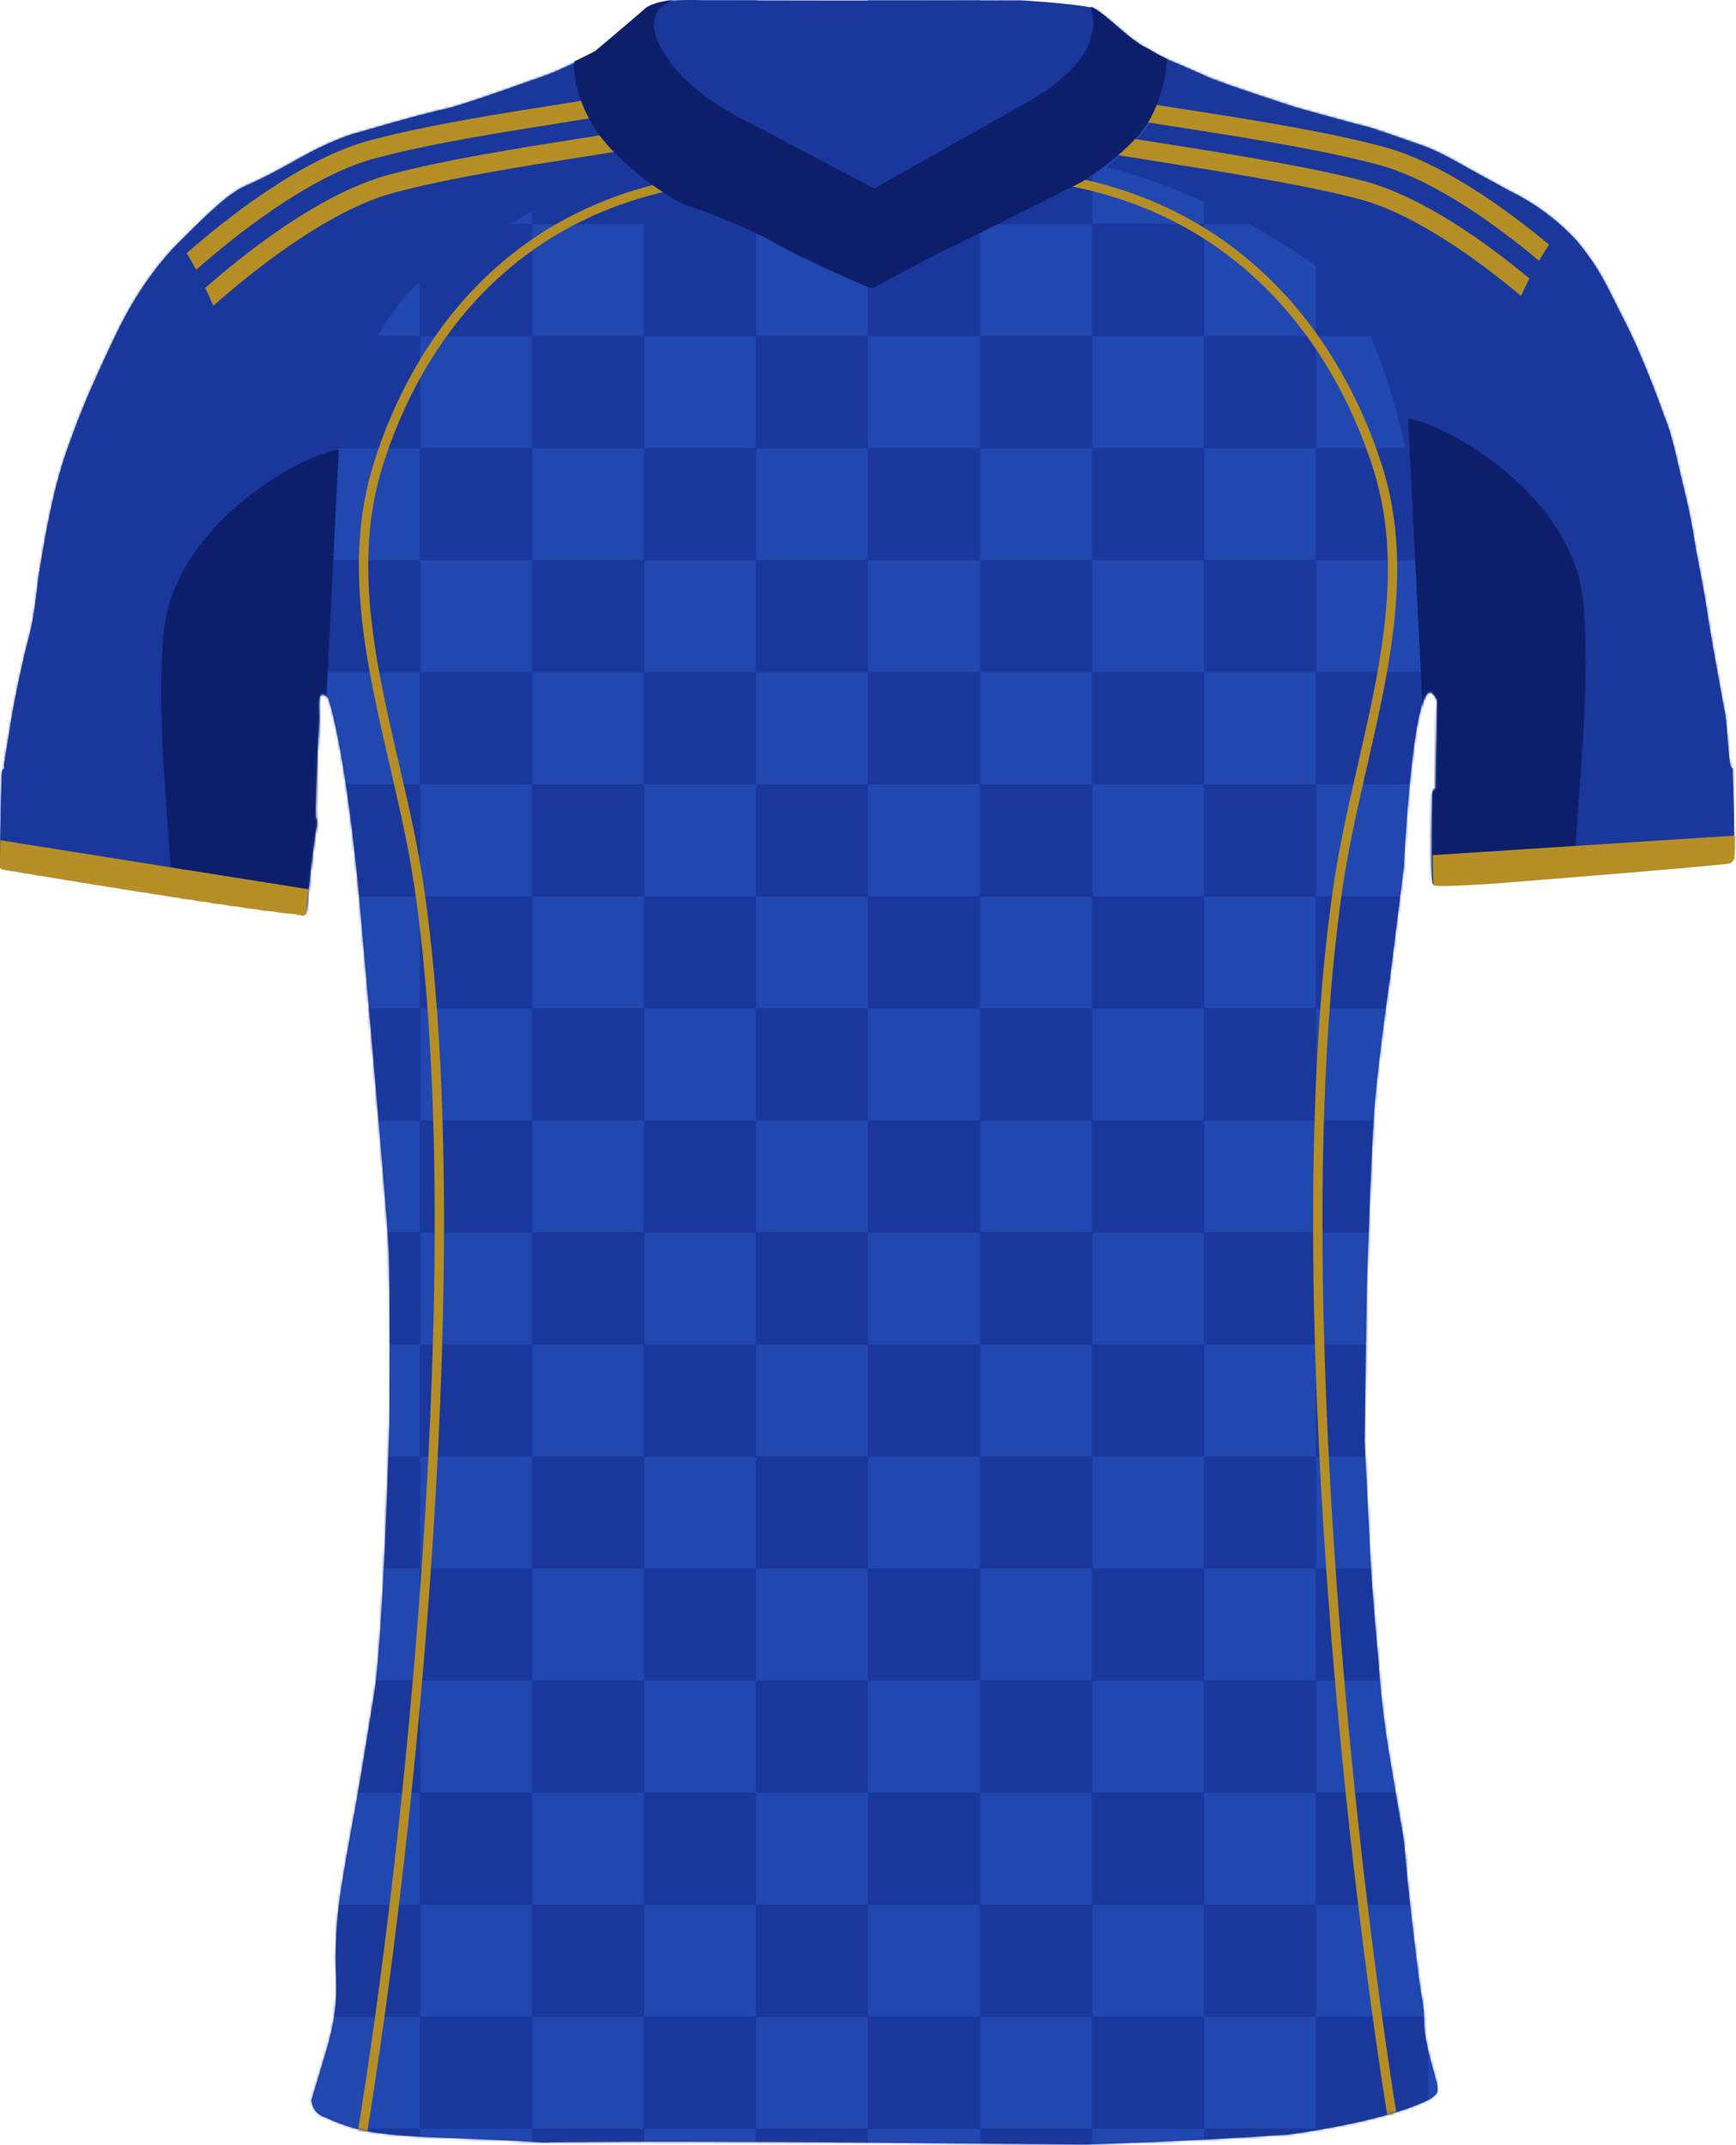 <svg width="744" height="919" viewBox="0 0 744 919" fill="none" xmlns="http://www.w3.org/2000/svg">
<path d="M742.485 329.08C742.155 329.09 741.885 328.66 741.655 327.89C740.395 323.67 740.395 309.32 738.755 302.89C737.585 296.22 735.005 282.31 735.005 282.31C735.005 282.31 732.005 265.48 731.425 260.89C730.845 256.3 726.675 234.64 726.675 234.64C726.675 234.64 724.675 221.22 722.175 211.39C719.675 201.56 716.715 186.23 713.555 179.14C713.555 179.14 705.005 154.56 696.675 138.39C688.345 122.22 686.675 116.6 675.805 103.22C669.035 95.82 661.145 89.55 652.415 84.65C652.245 84.55 652.085 84.46 651.915 84.37C651.355 84.06 650.795 83.75 650.225 83.46C649.205 82.91 648.175 82.39 647.135 81.89L629.805 72.39C629.805 72.39 627.105 70.79 623.425 68.81C622.985 68.57 622.525 68.32 622.065 68.08C621.765 67.92 621.455 67.76 621.145 67.59C620.975 67.5 620.815 67.42 620.645 67.32C616.755 65.3 612.365 63.19 608.975 62.06C601.225 59.47 589.105 54.97 585.435 54.14C584.445 53.91 581.985 53.27 578.855 52.43L577.775 52.14C569.255 49.85 556.885 46.42 555.185 45.89C552.765 45.14 524.495 35.89 518.245 33.2C511.995 30.51 504.565 27.13 503.975 26.97C502.835 26.53 501.705 26.06 500.585 25.55C497.725 24.26 494.955 22.76 492.315 21.06C492.315 21.06 492.295 21.06 492.295 21.05C491.885 20.88 491.465 20.69 491.045 20.47C490.875 20.38 490.695 20.28 490.515 20.18C490.255 20.04 489.985 19.89 489.715 19.73C489.505 19.6 489.295 19.47 489.075 19.34C488.855 19.2 488.625 19.05 488.395 18.9C488.125 18.72 487.855 18.54 487.585 18.35C487.465 18.27 487.345 18.18 487.225 18.1C486.535 17.61 485.845 17.1 485.145 16.55C485.105 16.52 485.065 16.49 485.015 16.45C484.715 16.22 484.415 15.97 484.105 15.73C483.925 15.58 483.745 15.44 483.565 15.29C483.285 15.06 483.005 14.83 482.725 14.6C482.505 14.42 482.295 14.24 482.075 14.06C481.825 13.85 481.565 13.63 481.315 13.42C481.015 13.16 480.705 12.9 480.405 12.64C480.205 12.47 480.005 12.3 479.815 12.13C479.155 11.57 478.505 11.01 477.855 10.45C477.685 10.3 477.515 10.16 477.345 10.01C477.065 9.77 476.785 9.53 476.515 9.3C476.305 9.12 476.095 8.94 475.885 8.77C475.635 8.56 475.395 8.36 475.155 8.16C474.885 7.93 474.615 7.72 474.345 7.5C474.115 7.31 473.885 7.12 473.655 6.94C473.295 6.65 472.935 6.37 472.585 6.1C472.425 5.98 472.275 5.87 472.115 5.75C471.845 5.55 471.575 5.35 471.315 5.16C471.155 5.05 471.005 4.94 470.855 4.84C470.585 4.65 470.325 4.48 470.065 4.32C469.935 4.24 469.805 4.15 469.675 4.08C469.295 3.85 468.925 3.64 468.575 3.46C468.285 3.39 467.985 3.31 467.655 3.24C459.115 1.36 437.365 0.13 437.365 0.13C437.365 0.13 382.675 0.34 300.365 0.13C300.365 0.13 298.685 0.01 296.175 0C294.225 0 291.775 0.05 289.235 0.29C289.225 0.3 289.215 0.3 289.205 0.3C284.085 0.78 278.605 1.97 276.035 4.76C267.205 12.42 255.495 22.21 255.495 22.21C255.495 22.21 251.475 24.32 246.505 26.72C246.505 26.72 246.505 26.72 246.485 26.72C242.895 28.45 238.815 30.33 235.385 31.67C235.385 31.67 197.975 45.34 190.055 46.84C182.135 48.34 150.885 57.51 150.885 57.51C150.885 57.51 141.465 60.17 125.715 69.17C109.965 78.17 104.515 79.42 101.385 81.67C98.255 83.92 95.715 84.67 76.595 103.88C68.415 112.1 58.385 124.88 49.385 143.88C40.385 162.88 35.385 174.26 30.635 187.38C26.805 197.62 23.795 208.16 21.635 218.88C19.015 230.88 17.135 243.63 16.635 246.38C16.135 249.13 14.995 263.46 12.595 272.09C10.195 280.72 5.595 302.09 3.845 314.63C3.845 314.63 1.905 326.13 1.715 327.63C1.665 328 1.795 328.38 1.885 328.69C2.005 329.12 2.065 329.43 1.565 329.4C1.125 329.73 0.855 330.24 0.815 330.79C0.745 331.73 0.475 342.66 0.475 342.66L0.005 367.67V370.59C0.005 370.59 -0.185 371.81 1.815 372.02C1.815 372.02 3.145 372.24 5.525 372.64C3.905 372.37 2.775 372.18 2.225 372.09C4.685 372.5 17.325 374.61 33.975 377.31C34.135 377.34 34.305 377.36 34.465 377.39C35.035 377.48 35.615 377.58 36.195 377.67C36.335 377.69 36.475 377.72 36.625 377.74C37.215 377.83 37.805 377.93 38.395 378.03C39.685 378.24 40.995 378.45 42.315 378.66C42.425 378.68 42.535 378.7 42.645 378.71C72.925 383.58 111.785 389.6 128.885 391.31H128.865C129.015 391.42 129.175 391.49 129.335 391.53C129.395 391.55 129.455 391.56 129.515 391.57C129.525 391.57 129.535 391.57 129.545 391.57H129.525C129.585 391.57 129.645 391.59 129.705 391.59C129.915 391.6 130.125 391.56 130.325 391.48C130.425 391.44 130.515 391.39 130.605 391.32C130.635 391.3 130.665 391.28 130.695 391.26C130.785 391.19 130.865 391.11 130.935 391.01C131.165 390.71 131.265 390.33 131.215 389.96C131.375 387.43 134.635 357.68 135.635 353.59C135.635 353.59 135.935 351.29 135.335 350.44C135.315 350.4 135.295 350.37 135.265 350.34C134.905 349.96 135.715 324.96 136.715 308.34C136.945 304.57 135.195 293.22 140.555 298.88C140.555 298.88 147.095 315.51 153.345 377.88C153.345 377.88 158.925 440.24 160.595 460.58C162.265 480.92 165.935 521.58 166.595 535.58C167.255 549.58 166.925 609.25 166.925 609.25C166.925 609.25 164.265 704.58 160.095 727.25C160.095 727.25 154.265 764 152.095 775.5C149.925 787 146.925 804.08 145.925 811.08C144.115 823.32 143.485 835.71 144.055 848.08C144.475 858.37 143.155 867.89 139.345 880.2L133.515 899.69C133.675 903.27 136.165 906.32 139.635 907.2C142.385 908.53 145.225 909.67 148.135 910.62C164.285 916.62 192.965 915.24 232.555 917.87C268.555 917.21 346.765 917.74 346.765 917.74L465.055 918.74C465.055 918.74 509.445 917.53 552.445 914.47C552.445 914.47 589.265 909.7 608.945 901.1C608.945 901.1 613.195 899.44 614.355 898.22C615.855 896.64 617.035 896.66 614.915 889.22C612.795 881.78 610.135 871.91 610.385 866.28C610.305 858.64 609.055 855.28 608.385 849.66C607.715 845.85 603.715 811.33 603.215 805.83C602.715 800.33 601.995 789.98 600.995 784.59C599.995 779.2 595.295 751.21 595.295 751.21C593.295 738.75 591.665 725.9 590.915 713.59C590.915 713.59 587.975 681.84 587.295 667.84C586.615 653.84 584.805 617.39 584.805 617.39L585.745 551.39C585.745 551.39 587.485 495.93 588.915 476.06C590.415 455.24 595.745 418.56 595.745 418.56L601.585 371.72C601.585 371.72 605.315 291.97 613.695 296.57C614.425 296.97 615.195 298.01 615.995 299.8L615.395 337.07L615.385 337.8C615.385 337.8 613.905 338.8 613.905 339.95C613.905 341.1 613.165 375.95 614.165 378.32C614.585 378.48 615.785 378.55 617.435 378.56C624.615 378.6 640.515 377.46 640.515 377.46C640.515 377.46 726.225 370.73 740.745 368.94C741.815 368.6 742.635 367.73 742.905 366.64C743.655 361.55 742.495 331.73 742.495 329.07L742.485 329.08ZM129.195 391.48C129.195 391.48 129.215 391.48 129.235 391.49C129.225 391.49 129.215 391.49 129.195 391.48Z" fill="#1A379C"/>
<mask id="mask0_554_3078" style="mask-type:alpha" maskUnits="userSpaceOnUse" x="0" y="0" width="744" height="919">
<path d="M742.485 329.08C742.155 329.09 741.885 328.66 741.655 327.89C740.395 323.67 740.395 309.32 738.755 302.89C737.585 296.22 735.005 282.31 735.005 282.31C735.005 282.31 732.005 265.48 731.425 260.89C730.845 256.3 726.675 234.64 726.675 234.64C726.675 234.64 724.675 221.22 722.175 211.39C719.675 201.56 716.715 186.23 713.555 179.14C713.555 179.14 705.005 154.56 696.675 138.39C688.345 122.22 686.675 116.6 675.805 103.22C669.035 95.82 661.145 89.55 652.415 84.65C652.245 84.55 652.085 84.46 651.915 84.37C651.355 84.06 650.795 83.75 650.225 83.46C649.205 82.91 648.175 82.39 647.135 81.89L629.805 72.39C629.805 72.39 627.105 70.79 623.425 68.81C622.985 68.57 622.525 68.32 622.065 68.08C621.765 67.92 621.455 67.76 621.145 67.59C620.975 67.5 620.815 67.42 620.645 67.32C616.755 65.3 612.365 63.19 608.975 62.06C601.225 59.47 589.105 54.97 585.435 54.14C584.445 53.91 581.985 53.27 578.855 52.43L577.775 52.14C569.255 49.85 556.885 46.42 555.185 45.89C552.765 45.14 524.495 35.89 518.245 33.2C511.995 30.51 504.565 27.13 503.975 26.97C502.835 26.53 501.705 26.06 500.585 25.55C497.725 24.26 494.955 22.76 492.315 21.06C492.315 21.06 492.295 21.06 492.295 21.05C491.885 20.88 491.465 20.69 491.045 20.47C490.875 20.38 490.695 20.28 490.515 20.18C490.255 20.04 489.985 19.89 489.715 19.73C489.505 19.6 489.295 19.47 489.075 19.34C488.855 19.2 488.625 19.05 488.395 18.9C488.125 18.72 487.855 18.54 487.585 18.35C487.465 18.27 487.345 18.18 487.225 18.1C486.535 17.61 485.845 17.1 485.145 16.55C485.105 16.52 485.065 16.49 485.015 16.45C484.715 16.22 484.415 15.97 484.105 15.73C483.925 15.58 483.745 15.44 483.565 15.29C483.285 15.06 483.005 14.83 482.725 14.6C482.505 14.42 482.295 14.24 482.075 14.06C481.825 13.85 481.565 13.63 481.315 13.42C481.015 13.16 480.705 12.9 480.405 12.64C480.205 12.47 480.005 12.3 479.815 12.13C479.155 11.57 478.505 11.01 477.855 10.45C477.685 10.3 477.515 10.16 477.345 10.01C477.065 9.77 476.785 9.53 476.515 9.3C476.305 9.12 476.095 8.94 475.885 8.77C475.635 8.56 475.395 8.36 475.155 8.16C474.885 7.93 474.615 7.72 474.345 7.5C474.115 7.31 473.885 7.12 473.655 6.94C473.295 6.65 472.935 6.37 472.585 6.1C472.425 5.98 472.275 5.87 472.115 5.75C471.845 5.55 471.575 5.35 471.315 5.16C471.155 5.05 471.005 4.94 470.855 4.84C470.585 4.65 470.325 4.48 470.065 4.32C469.935 4.24 469.805 4.15 469.675 4.08C469.295 3.85 468.925 3.64 468.575 3.46C468.285 3.39 467.985 3.31 467.655 3.24C459.115 1.36 437.365 0.13 437.365 0.13C437.365 0.13 382.675 0.34 300.365 0.13C300.365 0.13 298.685 0.01 296.175 0C294.225 0 291.775 0.05 289.235 0.29C289.225 0.3 289.215 0.3 289.205 0.3C284.085 0.78 278.605 1.97 276.035 4.76C267.205 12.42 255.495 22.21 255.495 22.21C255.495 22.21 251.475 24.32 246.505 26.72C246.505 26.72 246.505 26.72 246.485 26.72C242.895 28.45 238.815 30.33 235.385 31.67C235.385 31.67 197.975 45.34 190.055 46.84C182.135 48.34 150.885 57.51 150.885 57.51C150.885 57.51 141.465 60.17 125.715 69.17C109.965 78.17 104.515 79.42 101.385 81.67C98.255 83.92 95.715 84.67 76.595 103.88C68.415 112.1 58.385 124.88 49.385 143.88C40.385 162.88 35.385 174.26 30.635 187.38C26.805 197.62 23.795 208.16 21.635 218.88C19.015 230.88 17.135 243.63 16.635 246.38C16.135 249.13 14.995 263.46 12.595 272.09C10.195 280.72 5.595 302.09 3.845 314.63C3.845 314.63 1.905 326.13 1.715 327.63C1.665 328 1.795 328.38 1.885 328.69C2.005 329.12 2.065 329.43 1.565 329.4C1.125 329.73 0.855 330.24 0.815 330.79C0.745 331.73 0.475 342.66 0.475 342.66L0.005 367.67V370.59C0.005 370.59 -0.185 371.81 1.815 372.02C1.815 372.02 3.145 372.24 5.525 372.64C3.905 372.37 2.775 372.18 2.225 372.09C4.685 372.5 17.325 374.61 33.975 377.31C34.135 377.34 34.305 377.36 34.465 377.39C35.035 377.48 35.615 377.58 36.195 377.67C36.335 377.69 36.475 377.72 36.625 377.74C37.215 377.83 37.805 377.93 38.395 378.03C39.685 378.24 40.995 378.45 42.315 378.66C42.425 378.68 42.535 378.7 42.645 378.71C72.925 383.58 111.785 389.6 128.885 391.31H128.865C129.015 391.42 129.175 391.49 129.335 391.53C129.395 391.55 129.455 391.56 129.515 391.57C129.525 391.57 129.535 391.57 129.545 391.57H129.525C129.585 391.57 129.645 391.59 129.705 391.59C129.915 391.6 130.125 391.56 130.325 391.48C130.425 391.44 130.515 391.39 130.605 391.32C130.635 391.3 130.665 391.28 130.695 391.26C130.785 391.19 130.865 391.11 130.935 391.01C131.165 390.71 131.265 390.33 131.215 389.96C131.375 387.43 134.635 357.68 135.635 353.59C135.635 353.59 135.935 351.29 135.335 350.44C135.315 350.4 135.295 350.37 135.265 350.34C134.905 349.96 135.715 324.96 136.715 308.34C136.945 304.57 135.195 293.22 140.555 298.88C140.555 298.88 147.095 315.51 153.345 377.88C153.345 377.88 158.925 440.24 160.595 460.58C162.265 480.92 165.935 521.58 166.595 535.58C167.255 549.58 166.925 609.25 166.925 609.25C166.925 609.25 164.265 704.58 160.095 727.25C160.095 727.25 154.265 764 152.095 775.5C149.925 787 146.925 804.08 145.925 811.08C144.115 823.32 143.485 835.71 144.055 848.08C144.475 858.37 143.155 867.89 139.345 880.2L133.515 899.69C133.675 903.27 136.165 906.32 139.635 907.2C142.385 908.53 145.225 909.67 148.135 910.62C164.285 916.62 192.965 915.24 232.555 917.87C268.555 917.21 346.765 917.74 346.765 917.74L465.055 918.74C465.055 918.74 509.445 917.53 552.445 914.47C552.445 914.47 589.265 909.7 608.945 901.1C608.945 901.1 613.195 899.44 614.355 898.22C615.855 896.64 617.035 896.66 614.915 889.22C612.795 881.78 610.135 871.91 610.385 866.28C610.305 858.64 609.055 855.28 608.385 849.66C607.715 845.85 603.715 811.33 603.215 805.83C602.715 800.33 601.995 789.98 600.995 784.59C599.995 779.2 595.295 751.21 595.295 751.21C593.295 738.75 591.665 725.9 590.915 713.59C590.915 713.59 587.975 681.84 587.295 667.84C586.615 653.84 584.805 617.39 584.805 617.39L585.745 551.39C585.745 551.39 587.485 495.93 588.915 476.06C590.415 455.24 595.745 418.56 595.745 418.56L601.585 371.72C601.585 371.72 605.315 291.97 613.695 296.57C614.425 296.97 615.195 298.01 615.995 299.8L615.395 337.07L615.385 337.8C615.385 337.8 613.905 338.8 613.905 339.95C613.905 341.1 613.165 375.95 614.165 378.32C614.585 378.48 615.785 378.55 617.435 378.56C624.615 378.6 640.515 377.46 640.515 377.46C640.515 377.46 726.225 370.73 740.745 368.94C741.815 368.6 742.635 367.73 742.905 366.64C743.655 361.55 742.495 331.73 742.495 329.07L742.485 329.08ZM129.195 391.48C129.195 391.48 129.215 391.48 129.235 391.49C129.225 391.49 129.215 391.49 129.195 391.48Z" fill="#1A379C"/>
</mask>
<g mask="url(#mask0_554_3078)">
<rect x="36" width="48" height="48" fill="#2147B1"/>
<rect x="36" y="96" width="48" height="48" fill="#2147B1"/>
<rect x="36" y="192" width="48" height="48" fill="#2147B1"/>
<rect x="36" y="288" width="48" height="48" fill="#2147B1"/>
<rect x="36" y="384" width="48" height="48" fill="#2147B1"/>
<rect x="36" y="480" width="48" height="48" fill="#2147B1"/>
<rect x="36" y="576" width="48" height="48" fill="#2147B1"/>
<rect x="36" y="672" width="48" height="48" fill="#2147B1"/>
<rect x="36" y="768" width="48" height="48" fill="#2147B1"/>
<rect x="36" y="864" width="48" height="48" fill="#2147B1"/>
<rect x="-12" y="48" width="48" height="48" fill="#2147B1"/>
<rect x="-12" y="144" width="48" height="48" fill="#2147B1"/>
<rect x="-12" y="240" width="48" height="48" fill="#2147B1"/>
<rect x="-12" y="336" width="48" height="48" fill="#2147B1"/>
<rect x="-12" y="432" width="48" height="48" fill="#2147B1"/>
<rect x="-12" y="528" width="48" height="48" fill="#2147B1"/>
<rect x="-12" y="624" width="48" height="48" fill="#2147B1"/>
<rect x="-12" y="720" width="48" height="48" fill="#2147B1"/>
<rect x="-12" y="816" width="48" height="48" fill="#2147B1"/>
<rect x="-12" y="912" width="48" height="48" fill="#2147B1"/>
<rect x="132" width="48" height="48" fill="#2147B1"/>
<rect x="132" y="96" width="48" height="48" fill="#2147B1"/>
<rect x="132" y="192" width="48" height="48" fill="#2147B1"/>
<rect x="132" y="288" width="48" height="48" fill="#2147B1"/>
<rect x="132" y="384" width="48" height="48" fill="#2147B1"/>
<rect x="132" y="480" width="48" height="48" fill="#2147B1"/>
<rect x="132" y="576" width="48" height="48" fill="#2147B1"/>
<rect x="132" y="672" width="48" height="48" fill="#2147B1"/>
<rect x="132" y="768" width="48" height="48" fill="#2147B1"/>
<rect x="132" y="864" width="48" height="48" fill="#2147B1"/>
<rect x="84" y="48" width="48" height="48" fill="#2147B1"/>
<rect x="84" y="144" width="48" height="48" fill="#2147B1"/>
<rect x="84" y="240" width="48" height="48" fill="#2147B1"/>
<rect x="84" y="336" width="48" height="48" fill="#2147B1"/>
<rect x="84" y="432" width="48" height="48" fill="#2147B1"/>
<rect x="84" y="528" width="48" height="48" fill="#2147B1"/>
<rect x="84" y="624" width="48" height="48" fill="#2147B1"/>
<rect x="84" y="720" width="48" height="48" fill="#2147B1"/>
<rect x="84" y="816" width="48" height="48" fill="#2147B1"/>
<rect x="84" y="912" width="48" height="48" fill="#2147B1"/>
<rect x="228" width="48" height="48" fill="#2147B1"/>
<rect x="228" y="96" width="48" height="48" fill="#2147B1"/>
<rect x="228" y="192" width="48" height="48" fill="#2147B1"/>
<rect x="228" y="288" width="48" height="48" fill="#2147B1"/>
<rect x="228" y="384" width="48" height="48" fill="#2147B1"/>
<rect x="228" y="480" width="48" height="48" fill="#2147B1"/>
<rect x="228" y="576" width="48" height="48" fill="#2147B1"/>
<rect x="228" y="672" width="48" height="48" fill="#2147B1"/>
<rect x="228" y="768" width="48" height="48" fill="#2147B1"/>
<rect x="228" y="864" width="48" height="48" fill="#2147B1"/>
<rect x="180" y="48" width="48" height="48" fill="#2147B1"/>
<rect x="180" y="144" width="48" height="48" fill="#2147B1"/>
<rect x="180" y="240" width="48" height="48" fill="#2147B1"/>
<rect x="180" y="336" width="48" height="48" fill="#2147B1"/>
<rect x="180" y="432" width="48" height="48" fill="#2147B1"/>
<rect x="180" y="528" width="48" height="48" fill="#2147B1"/>
<rect x="180" y="624" width="48" height="48" fill="#2147B1"/>
<rect x="180" y="720" width="48" height="48" fill="#2147B1"/>
<rect x="180" y="816" width="48" height="48" fill="#2147B1"/>
<rect x="180" y="912" width="48" height="48" fill="#2147B1"/>
<rect x="324" y="96" width="48" height="48" fill="#2147B1"/>
<rect x="324" y="192" width="48" height="48" fill="#2147B1"/>
<rect x="324" y="288" width="48" height="48" fill="#2147B1"/>
<rect x="324" y="384" width="48" height="48" fill="#2147B1"/>
<rect x="324" y="480" width="48" height="48" fill="#2147B1"/>
<rect x="324" y="576" width="48" height="48" fill="#2147B1"/>
<rect x="324" y="672" width="48" height="48" fill="#2147B1"/>
<rect x="324" y="768" width="48" height="48" fill="#2147B1"/>
<rect x="324" y="864" width="48" height="48" fill="#2147B1"/>
<rect x="276" y="144" width="48" height="48" fill="#2147B1"/>
<rect x="276" y="240" width="48" height="48" fill="#2147B1"/>
<rect x="276" y="336" width="48" height="48" fill="#2147B1"/>
<rect x="276" y="432" width="48" height="48" fill="#2147B1"/>
<rect x="276" y="528" width="48" height="48" fill="#2147B1"/>
<rect x="276" y="624" width="48" height="48" fill="#2147B1"/>
<rect x="276" y="720" width="48" height="48" fill="#2147B1"/>
<rect x="276" y="816" width="48" height="48" fill="#2147B1"/>
<rect x="276" y="912" width="48" height="48" fill="#2147B1"/>
<rect x="420" y="96" width="48" height="48" fill="#2147B1"/>
<rect x="420" y="192" width="48" height="48" fill="#2147B1"/>
<rect x="420" y="288" width="48" height="48" fill="#2147B1"/>
<rect x="420" y="384" width="48" height="48" fill="#2147B1"/>
<rect x="420" y="480" width="48" height="48" fill="#2147B1"/>
<rect x="420" y="576" width="48" height="48" fill="#2147B1"/>
<rect x="420" y="672" width="48" height="48" fill="#2147B1"/>
<rect x="420" y="768" width="48" height="48" fill="#2147B1"/>
<rect x="420" y="864" width="48" height="48" fill="#2147B1"/>
<rect x="372" y="144" width="48" height="48" fill="#2147B1"/>
<rect x="372" y="240" width="48" height="48" fill="#2147B1"/>
<rect x="372" y="336" width="48" height="48" fill="#2147B1"/>
<rect x="372" y="432" width="48" height="48" fill="#2147B1"/>
<rect x="372" y="528" width="48" height="48" fill="#2147B1"/>
<rect x="372" y="624" width="48" height="48" fill="#2147B1"/>
<rect x="372" y="720" width="48" height="48" fill="#2147B1"/>
<rect x="372" y="816" width="48" height="48" fill="#2147B1"/>
<rect x="372" y="912" width="48" height="48" fill="#2147B1"/>
<rect x="516" width="48" height="48" fill="#2147B1"/>
<rect x="516" y="96" width="48" height="48" fill="#2147B1"/>
<rect x="516" y="192" width="48" height="48" fill="#2147B1"/>
<rect x="516" y="288" width="48" height="48" fill="#2147B1"/>
<rect x="516" y="384" width="48" height="48" fill="#2147B1"/>
<rect x="516" y="480" width="48" height="48" fill="#2147B1"/>
<rect x="516" y="576" width="48" height="48" fill="#2147B1"/>
<rect x="516" y="672" width="48" height="48" fill="#2147B1"/>
<rect x="516" y="768" width="48" height="48" fill="#2147B1"/>
<rect x="516" y="864" width="48" height="48" fill="#2147B1"/>
<rect x="468" y="48" width="48" height="48" fill="#2147B1"/>
<rect x="468" y="144" width="48" height="48" fill="#2147B1"/>
<rect x="468" y="240" width="48" height="48" fill="#2147B1"/>
<rect x="468" y="336" width="48" height="48" fill="#2147B1"/>
<rect x="468" y="432" width="48" height="48" fill="#2147B1"/>
<rect x="468" y="528" width="48" height="48" fill="#2147B1"/>
<rect x="468" y="624" width="48" height="48" fill="#2147B1"/>
<rect x="468" y="720" width="48" height="48" fill="#2147B1"/>
<rect x="468" y="816" width="48" height="48" fill="#2147B1"/>
<rect x="468" y="912" width="48" height="48" fill="#2147B1"/>
<rect x="612" width="48" height="48" fill="#2147B1"/>
<rect x="612" y="96" width="48" height="48" fill="#2147B1"/>
<rect x="612" y="192" width="48" height="48" fill="#2147B1"/>
<rect x="612" y="288" width="48" height="48" fill="#2147B1"/>
<rect x="612" y="384" width="48" height="48" fill="#2147B1"/>
<rect x="612" y="480" width="48" height="48" fill="#2147B1"/>
<rect x="612" y="576" width="48" height="48" fill="#2147B1"/>
<rect x="612" y="672" width="48" height="48" fill="#2147B1"/>
<rect x="612" y="768" width="48" height="48" fill="#2147B1"/>
<rect x="612" y="864" width="48" height="48" fill="#2147B1"/>
<rect x="564" y="48" width="48" height="48" fill="#2147B1"/>
<rect x="564" y="144" width="48" height="48" fill="#2147B1"/>
<rect x="564" y="240" width="48" height="48" fill="#2147B1"/>
<rect x="564" y="336" width="48" height="48" fill="#2147B1"/>
<rect x="564" y="432" width="48" height="48" fill="#2147B1"/>
<rect x="564" y="528" width="48" height="48" fill="#2147B1"/>
<rect x="564" y="624" width="48" height="48" fill="#2147B1"/>
<rect x="564" y="720" width="48" height="48" fill="#2147B1"/>
<rect x="564" y="816" width="48" height="48" fill="#2147B1"/>
<rect x="564" y="912" width="48" height="48" fill="#2147B1"/>
<rect x="708" width="48" height="48" fill="#2147B1"/>
<rect x="708" y="96" width="48" height="48" fill="#2147B1"/>
<rect x="708" y="192" width="48" height="48" fill="#2147B1"/>
<rect x="708" y="288" width="48" height="48" fill="#2147B1"/>
<rect x="708" y="384" width="48" height="48" fill="#2147B1"/>
<rect x="708" y="480" width="48" height="48" fill="#2147B1"/>
<rect x="708" y="576" width="48" height="48" fill="#2147B1"/>
<rect x="708" y="672" width="48" height="48" fill="#2147B1"/>
<rect x="708" y="768" width="48" height="48" fill="#2147B1"/>
<rect x="708" y="864" width="48" height="48" fill="#2147B1"/>
<rect x="660" y="48" width="48" height="48" fill="#2147B1"/>
<rect x="660" y="144" width="48" height="48" fill="#2147B1"/>
<rect x="660" y="240" width="48" height="48" fill="#2147B1"/>
<rect x="660" y="336" width="48" height="48" fill="#2147B1"/>
<rect x="660" y="432" width="48" height="48" fill="#2147B1"/>
<rect x="660" y="528" width="48" height="48" fill="#2147B1"/>
<rect x="660" y="624" width="48" height="48" fill="#2147B1"/>
<rect x="660" y="720" width="48" height="48" fill="#2147B1"/>
<rect x="660" y="816" width="48" height="48" fill="#2147B1"/>
<rect x="660" y="912" width="48" height="48" fill="#2147B1"/>
<rect x="-12" width="48" height="48" fill="#1A379C"/>
<rect x="-12" y="96" width="48" height="48" fill="#1A379C"/>
<rect x="-12" y="192" width="48" height="48" fill="#1A379C"/>
<rect x="-12" y="288" width="48" height="48" fill="#1A379C"/>
<rect x="-12" y="384" width="48" height="48" fill="#1A379C"/>
<rect x="-12" y="480" width="48" height="48" fill="#1A379C"/>
<rect x="-12" y="576" width="48" height="48" fill="#1A379C"/>
<rect x="-12" y="672" width="48" height="48" fill="#1A379C"/>
<rect x="-12" y="768" width="48" height="48" fill="#1A379C"/>
<rect x="-12" y="864" width="48" height="48" fill="#1A379C"/>
<rect x="84" width="48" height="48" fill="#1A379C"/>
<rect x="84" y="96" width="48" height="48" fill="#1A379C"/>
<rect x="84" y="192" width="48" height="48" fill="#1A379C"/>
<rect x="84" y="288" width="48" height="48" fill="#1A379C"/>
<rect x="84" y="384" width="48" height="48" fill="#1A379C"/>
<rect x="84" y="480" width="48" height="48" fill="#1A379C"/>
<rect x="84" y="576" width="48" height="48" fill="#1A379C"/>
<rect x="84" y="672" width="48" height="48" fill="#1A379C"/>
<rect x="84" y="768" width="48" height="48" fill="#1A379C"/>
<rect x="84" y="864" width="48" height="48" fill="#1A379C"/>
<rect x="36" y="48" width="48" height="48" fill="#1A379C"/>
<rect x="36" y="144" width="48" height="48" fill="#1A379C"/>
<rect x="36" y="240" width="48" height="48" fill="#1A379C"/>
<rect x="36" y="336" width="48" height="48" fill="#1A379C"/>
<rect x="36" y="432" width="48" height="48" fill="#1A379C"/>
<rect x="36" y="528" width="48" height="48" fill="#1A379C"/>
<rect x="36" y="624" width="48" height="48" fill="#1A379C"/>
<rect x="36" y="720" width="48" height="48" fill="#1A379C"/>
<rect x="36" y="816" width="48" height="48" fill="#1A379C"/>
<rect x="36" y="912" width="48" height="48" fill="#1A379C"/>
<rect x="180" width="48" height="48" fill="#1A379C"/>
<rect x="180" y="96" width="48" height="48" fill="#1A379C"/>
<rect x="180" y="192" width="48" height="48" fill="#1A379C"/>
<rect x="180" y="288" width="48" height="48" fill="#1A379C"/>
<rect x="180" y="384" width="48" height="48" fill="#1A379C"/>
<rect x="180" y="480" width="48" height="48" fill="#1A379C"/>
<rect x="180" y="576" width="48" height="48" fill="#1A379C"/>
<rect x="180" y="672" width="48" height="48" fill="#1A379C"/>
<rect x="180" y="768" width="48" height="48" fill="#1A379C"/>
<rect x="180" y="864" width="48" height="48" fill="#1A379C"/>
<rect x="132" y="48" width="48" height="48" fill="#1A379C"/>
<rect x="132" y="144" width="48" height="48" fill="#1A379C"/>
<rect x="132" y="240" width="48" height="48" fill="#1A379C"/>
<rect x="132" y="336" width="48" height="48" fill="#1A379C"/>
<rect x="132" y="432" width="48" height="48" fill="#1A379C"/>
<rect x="132" y="528" width="48" height="48" fill="#1A379C"/>
<rect x="132" y="624" width="48" height="48" fill="#1A379C"/>
<rect x="132" y="720" width="48" height="48" fill="#1A379C"/>
<rect x="132" y="816" width="48" height="48" fill="#1A379C"/>
<rect x="132" y="912" width="48" height="48" fill="#1A379C"/>
<rect x="276" width="48" height="48" fill="#1A379C"/>
<rect x="276" y="96" width="48" height="48" fill="#1A379C"/>
<rect x="276" y="192" width="48" height="48" fill="#1A379C"/>
<rect x="276" y="288" width="48" height="48" fill="#1A379C"/>
<rect x="276" y="384" width="48" height="48" fill="#1A379C"/>
<rect x="276" y="480" width="48" height="48" fill="#1A379C"/>
<rect x="276" y="576" width="48" height="48" fill="#1A379C"/>
<rect x="276" y="672" width="48" height="48" fill="#1A379C"/>
<rect x="276" y="768" width="48" height="48" fill="#1A379C"/>
<rect x="276" y="864" width="48" height="48" fill="#1A379C"/>
<rect x="228" y="48" width="48" height="48" fill="#1A379C"/>
<rect x="228" y="144" width="48" height="48" fill="#1A379C"/>
<rect x="228" y="240" width="48" height="48" fill="#1A379C"/>
<rect x="228" y="336" width="48" height="48" fill="#1A379C"/>
<rect x="228" y="432" width="48" height="48" fill="#1A379C"/>
<rect x="228" y="528" width="48" height="48" fill="#1A379C"/>
<rect x="228" y="624" width="48" height="48" fill="#1A379C"/>
<rect x="228" y="720" width="48" height="48" fill="#1A379C"/>
<rect x="228" y="816" width="48" height="48" fill="#1A379C"/>
<rect x="228" y="912" width="48" height="48" fill="#1A379C"/>
<rect x="372" width="48" height="48" fill="#1A379C"/>
<rect x="372" y="96" width="48" height="48" fill="#1A379C"/>
<rect x="372" y="192" width="48" height="48" fill="#1A379C"/>
<rect x="372" y="288" width="48" height="48" fill="#1A379C"/>
<rect x="372" y="384" width="48" height="48" fill="#1A379C"/>
<rect x="372" y="480" width="48" height="48" fill="#1A379C"/>
<rect x="372" y="576" width="48" height="48" fill="#1A379C"/>
<rect x="372" y="672" width="48" height="48" fill="#1A379C"/>
<rect x="372" y="768" width="48" height="48" fill="#1A379C"/>
<rect x="372" y="864" width="48" height="48" fill="#1A379C"/>
<rect x="324" y="48" width="48" height="48" fill="#1A379C"/>
<rect x="324" y="144" width="48" height="48" fill="#1A379C"/>
<rect x="324" y="240" width="48" height="48" fill="#1A379C"/>
<rect x="324" y="336" width="48" height="48" fill="#1A379C"/>
<rect x="324" y="432" width="48" height="48" fill="#1A379C"/>
<rect x="324" y="528" width="48" height="48" fill="#1A379C"/>
<rect x="324" y="624" width="48" height="48" fill="#1A379C"/>
<rect x="324" y="720" width="48" height="48" fill="#1A379C"/>
<rect x="324" y="816" width="48" height="48" fill="#1A379C"/>
<rect x="324" y="912" width="48" height="48" fill="#1A379C"/>
<rect x="468" width="48" height="48" fill="#1A379C"/>
<rect x="468" y="96" width="48" height="48" fill="#1A379C"/>
<rect x="468" y="192" width="48" height="48" fill="#1A379C"/>
<rect x="468" y="288" width="48" height="48" fill="#1A379C"/>
<rect x="468" y="384" width="48" height="48" fill="#1A379C"/>
<rect x="468" y="480" width="48" height="48" fill="#1A379C"/>
<rect x="468" y="576" width="48" height="48" fill="#1A379C"/>
<rect x="468" y="672" width="48" height="48" fill="#1A379C"/>
<rect x="468" y="768" width="48" height="48" fill="#1A379C"/>
<rect x="468" y="864" width="48" height="48" fill="#1A379C"/>
<rect x="420" y="48" width="48" height="48" fill="#1A379C"/>
<rect x="420" y="144" width="48" height="48" fill="#1A379C"/>
<rect x="420" y="240" width="48" height="48" fill="#1A379C"/>
<rect x="420" y="336" width="48" height="48" fill="#1A379C"/>
<rect x="420" y="432" width="48" height="48" fill="#1A379C"/>
<rect x="420" y="528" width="48" height="48" fill="#1A379C"/>
<rect x="420" y="624" width="48" height="48" fill="#1A379C"/>
<rect x="420" y="720" width="48" height="48" fill="#1A379C"/>
<rect x="420" y="816" width="48" height="48" fill="#1A379C"/>
<rect x="420" y="912" width="48" height="48" fill="#1A379C"/>
<rect x="564" width="48" height="48" fill="#1A379C"/>
<rect x="564" y="96" width="48" height="48" fill="#1A379C"/>
<rect x="564" y="192" width="48" height="48" fill="#1A379C"/>
<rect x="564" y="288" width="48" height="48" fill="#1A379C"/>
<rect x="564" y="384" width="48" height="48" fill="#1A379C"/>
<rect x="564" y="480" width="48" height="48" fill="#1A379C"/>
<rect x="564" y="576" width="48" height="48" fill="#1A379C"/>
<rect x="564" y="672" width="48" height="48" fill="#1A379C"/>
<rect x="564" y="768" width="48" height="48" fill="#1A379C"/>
<rect x="564" y="864" width="48" height="48" fill="#1A379C"/>
<rect x="516" y="48" width="48" height="48" fill="#1A379C"/>
<rect x="516" y="144" width="48" height="48" fill="#1A379C"/>
<rect x="516" y="240" width="48" height="48" fill="#1A379C"/>
<rect x="516" y="336" width="48" height="48" fill="#1A379C"/>
<rect x="516" y="432" width="48" height="48" fill="#1A379C"/>
<rect x="516" y="528" width="48" height="48" fill="#1A379C"/>
<rect x="516" y="624" width="48" height="48" fill="#1A379C"/>
<rect x="516" y="720" width="48" height="48" fill="#1A379C"/>
<rect x="516" y="816" width="48" height="48" fill="#1A379C"/>
<rect x="516" y="912" width="48" height="48" fill="#1A379C"/>
<rect x="660" width="48" height="48" fill="#1A379C"/>
<rect x="660" y="96" width="48" height="48" fill="#1A379C"/>
<rect x="660" y="192" width="48" height="48" fill="#1A379C"/>
<rect x="660" y="288" width="48" height="48" fill="#1A379C"/>
<rect x="660" y="384" width="48" height="48" fill="#1A379C"/>
<rect x="660" y="480" width="48" height="48" fill="#1A379C"/>
<rect x="660" y="576" width="48" height="48" fill="#1A379C"/>
<rect x="660" y="672" width="48" height="48" fill="#1A379C"/>
<rect x="660" y="768" width="48" height="48" fill="#1A379C"/>
<rect x="660" y="864" width="48" height="48" fill="#1A379C"/>
<rect x="612" y="48" width="48" height="48" fill="#1A379C"/>
<rect x="612" y="144" width="48" height="48" fill="#1A379C"/>
<rect x="612" y="240" width="48" height="48" fill="#1A379C"/>
<rect x="612" y="336" width="48" height="48" fill="#1A379C"/>
<rect x="612" y="432" width="48" height="48" fill="#1A379C"/>
<rect x="612" y="528" width="48" height="48" fill="#1A379C"/>
<rect x="612" y="624" width="48" height="48" fill="#1A379C"/>
<rect x="612" y="720" width="48" height="48" fill="#1A379C"/>
<rect x="612" y="816" width="48" height="48" fill="#1A379C"/>
<rect x="612" y="912" width="48" height="48" fill="#1A379C"/>
<rect x="708" y="48" width="48" height="48" fill="#1A379C"/>
<rect x="708" y="144" width="48" height="48" fill="#1A379C"/>
<rect x="708" y="240" width="48" height="48" fill="#1A379C"/>
<rect x="708" y="336" width="48" height="48" fill="#1A379C"/>
<rect x="708" y="432" width="48" height="48" fill="#1A379C"/>
<rect x="708" y="528" width="48" height="48" fill="#1A379C"/>
<rect x="708" y="624" width="48" height="48" fill="#1A379C"/>
<rect x="708" y="720" width="48" height="48" fill="#1A379C"/>
<rect x="708" y="816" width="48" height="48" fill="#1A379C"/>
<rect x="708" y="912" width="48" height="48" fill="#1A379C"/>
</g>
<path d="M255.005 55.28C246.045 40.81 246.315 29.4 246.465 27.18C242.875 28.91 238.795 30.79 235.365 32.13C235.365 32.13 197.955 45.8 190.035 47.3C182.115 48.8 150.865 57.97 150.865 57.97C150.865 57.97 141.445 60.63 125.695 69.63C109.945 78.63 104.495 79.88 101.365 82.13C98.235 84.38 95.695 85.13 76.575 104.34C68.395 112.56 58.365 125.34 49.365 144.34C40.365 163.34 35.365 174.72 30.615 187.84C26.785 198.08 23.775 208.62 21.615 219.34C18.995 231.34 17.115 244.09 16.615 246.84C16.115 249.59 14.975 263.92 12.575 272.55C10.175 281.18 5.575 302.55 3.825 315.09C3.825 315.09 1.885 326.59 1.695 328.09C1.645 328.46 1.775 328.84 1.865 329.15C1.985 329.58 2.045 329.89 1.545 329.86C1.105 330.19 0.835 330.7 0.795 331.25C0.725 332.19 0.455 343.12 0.455 343.12L0.005 368.12V371.04C0.005 371.04 -0.185 372.26 1.815 372.47C1.815 372.47 98.875 388.76 128.875 391.76C129.515 392.24 130.425 392.11 130.905 391.47C131.135 391.17 131.235 390.79 131.185 390.42C131.345 387.89 134.605 358.14 135.605 354.05C135.605 354.05 135.905 351.75 135.305 350.9C135.285 350.86 135.265 350.83 135.235 350.8C134.875 350.42 135.685 325.42 136.685 308.8C136.775 307.26 136.545 304.47 136.595 302.08V302.06C136.465 300.02 127.415 154.18 186.995 115.45C230.995 86.85 257.515 75.01 268.525 70.74C263.225 65.96 258.305 60.63 254.995 55.28H255.005Z" fill="#1A379C"/>
<path d="M742.486 329.53C742.156 329.54 741.886 329.11 741.656 328.34C740.396 324.12 740.396 309.77 738.756 303.34C737.586 296.67 735.006 282.76 735.006 282.76C735.006 282.76 732.006 265.93 731.426 261.34C730.846 256.75 726.676 235.09 726.676 235.09C726.676 235.09 724.676 221.67 722.176 211.84C719.676 202.01 716.716 186.68 713.556 179.59C713.556 179.59 705.006 155.01 696.676 138.84C688.346 122.67 686.676 117.05 675.806 103.67C669.036 96.27 661.146 90 652.416 85.1C652.246 85 652.086 84.91 651.916 84.82C651.356 84.51 650.796 84.2 650.226 83.91C649.206 83.36 648.176 82.84 647.136 82.34L629.806 72.84C629.806 72.84 627.106 71.24 623.426 69.26C622.986 69.02 622.526 68.77 622.066 68.53C621.766 68.37 621.456 68.21 621.146 68.04C620.976 67.95 620.816 67.87 620.646 67.77C616.756 65.75 612.366 63.64 608.976 62.51C601.226 59.92 589.106 55.42 585.436 54.59C584.446 54.36 581.986 53.72 578.856 52.88L577.776 52.59C569.256 50.3 556.886 46.87 555.186 46.34C552.766 45.59 524.496 36.34 518.246 33.65C511.996 30.96 504.566 27.58 503.976 27.42C502.836 26.98 501.706 26.51 500.586 26V26.08C500.556 26.56 500.526 27.14 500.466 27.81C500.426 28.32 500.366 28.89 500.296 29.5C500.076 31.36 499.716 33.66 499.126 36.24C498.856 37.42 498.536 38.67 498.156 39.96C497.756 41.35 497.286 42.79 496.736 44.27C496.116 45.91 495.416 47.6 494.596 49.31C494.316 49.89 494.026 50.48 493.716 51.07C493.436 51.61 493.136 52.14 492.816 52.68C491.806 54.34 490.616 56 489.276 57.62C488.806 58.21 488.306 58.79 487.786 59.36C483.646 64.03 478.566 68.32 474.186 71.66C533.076 86.4 577.696 124.08 577.696 124.08C609.876 180.23 613.466 267.24 613.696 297.03C614.426 297.43 615.196 298.47 615.996 300.26L615.396 337.53V338.26C615.396 338.26 613.906 339.26 613.906 340.41C613.906 341.56 613.166 376.41 614.166 378.78C616.426 379.64 640.516 377.92 640.516 377.92C640.516 377.92 726.226 371.19 740.746 369.4C741.816 369.06 742.636 368.19 742.906 367.1C743.656 362.01 742.496 332.19 742.496 329.53H742.486Z" fill="#1A379C"/>
<mask id="mask1_554_3078" style="mask-type:alpha" maskUnits="userSpaceOnUse" x="0" y="0" width="744" height="919">
<mask id="path-321-inside-1_554_3078" fill="white">
<path d="M742.485 329.08C742.155 329.09 741.885 328.66 741.655 327.89C740.395 323.67 740.395 309.32 738.755 302.89C737.585 296.22 735.005 282.31 735.005 282.31C735.005 282.31 732.005 265.48 731.425 260.89C730.845 256.3 726.675 234.64 726.675 234.64C726.675 234.64 724.675 221.22 722.175 211.39C719.675 201.56 716.715 186.23 713.555 179.14C713.555 179.14 705.005 154.56 696.675 138.39C688.345 122.22 686.675 116.6 675.805 103.22C669.035 95.82 661.145 89.55 652.415 84.65C652.245 84.55 652.085 84.46 651.915 84.37C651.355 84.06 650.795 83.75 650.225 83.46C649.205 82.91 648.175 82.39 647.135 81.89L629.805 72.39C629.805 72.39 627.105 70.79 623.425 68.81C622.985 68.57 622.525 68.32 622.065 68.08C621.765 67.92 621.455 67.76 621.145 67.59C620.975 67.5 620.815 67.42 620.645 67.32C616.755 65.3 612.365 63.19 608.975 62.06C601.225 59.47 589.105 54.97 585.435 54.14C584.445 53.91 581.985 53.27 578.855 52.43L577.775 52.14C569.255 49.85 556.885 46.42 555.185 45.89C552.765 45.14 524.495 35.89 518.245 33.2C511.995 30.51 504.565 27.13 503.975 26.97C502.835 26.53 501.705 26.06 500.585 25.55C497.725 24.26 494.955 22.76 492.315 21.06C492.315 21.06 492.295 21.06 492.295 21.05C491.885 20.88 491.465 20.69 491.045 20.47C490.875 20.38 490.695 20.28 490.515 20.18C490.255 20.04 489.985 19.89 489.715 19.73C489.505 19.6 489.295 19.47 489.075 19.34C488.855 19.2 488.625 19.05 488.395 18.9C488.125 18.72 487.855 18.54 487.585 18.35C487.465 18.27 487.345 18.18 487.225 18.1C486.535 17.61 485.845 17.1 485.145 16.55C485.105 16.52 485.065 16.49 485.015 16.45C484.715 16.22 484.415 15.97 484.105 15.73C483.925 15.58 483.745 15.44 483.565 15.29C483.285 15.06 483.005 14.83 482.725 14.6C482.505 14.42 482.295 14.24 482.075 14.06C481.825 13.85 481.565 13.63 481.315 13.42C481.015 13.16 480.705 12.9 480.405 12.64C480.205 12.47 480.005 12.3 479.815 12.13C479.155 11.57 478.505 11.01 477.855 10.45C477.685 10.3 477.515 10.16 477.345 10.01C477.065 9.77 476.785 9.53 476.515 9.3C476.305 9.12 476.095 8.94 475.885 8.77C475.635 8.56 475.395 8.36 475.155 8.16C474.885 7.93 474.615 7.72 474.345 7.5C474.115 7.31 473.885 7.12 473.655 6.94C473.295 6.65 472.935 6.37 472.585 6.1C472.425 5.98 472.275 5.87 472.115 5.75C471.845 5.55 471.575 5.35 471.315 5.16C471.155 5.05 471.005 4.94 470.855 4.84C470.585 4.65 470.325 4.48 470.065 4.32C469.935 4.24 469.805 4.15 469.675 4.08C469.295 3.85 468.925 3.64 468.575 3.46C468.285 3.39 467.985 3.31 467.655 3.24C459.115 1.36 437.365 0.13 437.365 0.13C437.365 0.13 382.675 0.34 300.365 0.13C300.365 0.13 298.685 0.01 296.175 0C294.225 0 291.775 0.05 289.235 0.29C289.225 0.3 289.215 0.3 289.205 0.3C284.085 0.78 278.605 1.97 276.035 4.76C267.205 12.42 255.495 22.21 255.495 22.21C255.495 22.21 251.475 24.32 246.505 26.72C246.505 26.72 246.505 26.72 246.485 26.72C242.895 28.45 238.815 30.33 235.385 31.67C235.385 31.67 197.975 45.34 190.055 46.84C182.135 48.34 150.885 57.51 150.885 57.51C150.885 57.51 141.465 60.17 125.715 69.17C109.965 78.17 104.515 79.42 101.385 81.67C98.255 83.92 95.715 84.67 76.595 103.88C68.415 112.1 58.385 124.88 49.385 143.88C40.385 162.88 35.385 174.26 30.635 187.38C26.805 197.62 23.795 208.16 21.635 218.88C19.015 230.88 17.135 243.63 16.635 246.38C16.135 249.13 14.995 263.46 12.595 272.09C10.195 280.72 5.595 302.09 3.845 314.63C3.845 314.63 1.905 326.13 1.715 327.63C1.665 328 1.795 328.38 1.885 328.69C2.005 329.12 2.065 329.43 1.565 329.4C1.125 329.73 0.855 330.24 0.815 330.79C0.745 331.73 0.475 342.66 0.475 342.66L0.005 367.67V370.59C0.005 370.59 -0.185 371.81 1.815 372.02C1.815 372.02 3.145 372.24 5.525 372.64C3.905 372.37 2.775 372.18 2.225 372.09C4.685 372.5 17.325 374.61 33.975 377.31C34.135 377.34 34.305 377.36 34.465 377.39C35.035 377.48 35.615 377.58 36.195 377.67C36.335 377.69 36.475 377.72 36.625 377.74C37.215 377.83 37.805 377.93 38.395 378.03C39.685 378.24 40.995 378.45 42.315 378.66C42.425 378.68 42.535 378.7 42.645 378.71C72.925 383.58 111.785 389.6 128.885 391.31H128.865C129.015 391.42 129.175 391.49 129.335 391.53C129.395 391.55 129.455 391.56 129.515 391.57C129.525 391.57 129.535 391.57 129.545 391.57H129.525C129.585 391.57 129.645 391.59 129.705 391.59C129.915 391.6 130.125 391.56 130.325 391.48C130.425 391.44 130.515 391.39 130.605 391.32C130.635 391.3 130.665 391.28 130.695 391.26C130.785 391.19 130.865 391.11 130.935 391.01C131.165 390.71 131.265 390.33 131.215 389.96C131.375 387.43 134.635 357.68 135.635 353.59C135.635 353.59 135.935 351.29 135.335 350.44C135.315 350.4 135.295 350.37 135.265 350.34C134.905 349.96 135.715 324.96 136.715 308.34C136.945 304.57 135.195 293.22 140.555 298.88C140.555 298.88 147.095 315.51 153.345 377.88C153.345 377.88 158.925 440.24 160.595 460.58C162.265 480.92 165.935 521.58 166.595 535.58C167.255 549.58 166.925 609.25 166.925 609.25C166.925 609.25 164.265 704.58 160.095 727.25C160.095 727.25 154.265 764 152.095 775.5C149.925 787 146.925 804.08 145.925 811.08C144.115 823.32 143.485 835.71 144.055 848.08C144.475 858.37 143.155 867.89 139.345 880.2L133.515 899.69C133.675 903.27 136.165 906.32 139.635 907.2C142.385 908.53 145.225 909.67 148.135 910.62C164.285 916.62 192.965 915.24 232.555 917.87C268.555 917.21 346.765 917.74 346.765 917.74L465.055 918.74C465.055 918.74 509.445 917.53 552.445 914.47C552.445 914.47 589.265 909.7 608.945 901.1C608.945 901.1 613.195 899.44 614.355 898.22C615.855 896.64 617.035 896.66 614.915 889.22C612.795 881.78 610.135 871.91 610.385 866.28C610.305 858.64 609.055 855.28 608.385 849.66C607.715 845.85 603.715 811.33 603.215 805.83C602.715 800.33 601.995 789.98 600.995 784.59C599.995 779.2 595.295 751.21 595.295 751.21C593.295 738.75 591.665 725.9 590.915 713.59C590.915 713.59 587.975 681.84 587.295 667.84C586.615 653.84 584.805 617.39 584.805 617.39L585.745 551.39C585.745 551.39 587.485 495.93 588.915 476.06C590.415 455.24 595.745 418.56 595.745 418.56L601.585 371.72C601.585 371.72 605.315 291.97 613.695 296.57C614.425 296.97 615.195 298.01 615.995 299.8L615.395 337.07L615.385 337.8C615.385 337.8 613.905 338.8 613.905 339.95C613.905 341.1 613.165 375.95 614.165 378.32C614.585 378.48 615.785 378.55 617.435 378.56C624.615 378.6 640.515 377.46 640.515 377.46C640.515 377.46 726.225 370.73 740.745 368.94C741.815 368.6 742.635 367.73 742.905 366.64C743.655 361.55 742.495 331.73 742.495 329.07L742.485 329.08ZM129.195 391.48C129.195 391.48 129.215 391.48 129.235 391.49C129.225 391.49 129.215 391.49 129.195 391.48Z"/>
</mask>
<path d="M742.485 329.08C742.155 329.09 741.885 328.66 741.655 327.89C740.395 323.67 740.395 309.32 738.755 302.89C737.585 296.22 735.005 282.31 735.005 282.31C735.005 282.31 732.005 265.48 731.425 260.89C730.845 256.3 726.675 234.64 726.675 234.64C726.675 234.64 724.675 221.22 722.175 211.39C719.675 201.56 716.715 186.23 713.555 179.14C713.555 179.14 705.005 154.56 696.675 138.39C688.345 122.22 686.675 116.6 675.805 103.22C669.035 95.82 661.145 89.55 652.415 84.65C652.245 84.55 652.085 84.46 651.915 84.37C651.355 84.06 650.795 83.75 650.225 83.46C649.205 82.91 648.175 82.39 647.135 81.89L629.805 72.39C629.805 72.39 627.105 70.79 623.425 68.81C622.985 68.57 622.525 68.32 622.065 68.08C621.765 67.92 621.455 67.76 621.145 67.59C620.975 67.5 620.815 67.42 620.645 67.32C616.755 65.3 612.365 63.19 608.975 62.06C601.225 59.47 589.105 54.97 585.435 54.14C584.445 53.91 581.985 53.27 578.855 52.43L577.775 52.14C569.255 49.85 556.885 46.42 555.185 45.89C552.765 45.14 524.495 35.89 518.245 33.2C511.995 30.51 504.565 27.13 503.975 26.97C502.835 26.53 501.705 26.06 500.585 25.55C497.725 24.26 494.955 22.76 492.315 21.06C492.315 21.06 492.295 21.06 492.295 21.05C491.885 20.88 491.465 20.69 491.045 20.47C490.875 20.38 490.695 20.28 490.515 20.18C490.255 20.04 489.985 19.89 489.715 19.73C489.505 19.6 489.295 19.47 489.075 19.34C488.855 19.2 488.625 19.05 488.395 18.9C488.125 18.72 487.855 18.54 487.585 18.35C487.465 18.27 487.345 18.18 487.225 18.1C486.535 17.61 485.845 17.1 485.145 16.55C485.105 16.52 485.065 16.49 485.015 16.45C484.715 16.22 484.415 15.97 484.105 15.73C483.925 15.58 483.745 15.44 483.565 15.29C483.285 15.06 483.005 14.83 482.725 14.6C482.505 14.42 482.295 14.24 482.075 14.06C481.825 13.85 481.565 13.63 481.315 13.42C481.015 13.16 480.705 12.9 480.405 12.64C480.205 12.47 480.005 12.3 479.815 12.13C479.155 11.57 478.505 11.01 477.855 10.45C477.685 10.3 477.515 10.16 477.345 10.01C477.065 9.77 476.785 9.53 476.515 9.3C476.305 9.12 476.095 8.94 475.885 8.77C475.635 8.56 475.395 8.36 475.155 8.16C474.885 7.93 474.615 7.72 474.345 7.5C474.115 7.31 473.885 7.12 473.655 6.94C473.295 6.65 472.935 6.37 472.585 6.1C472.425 5.98 472.275 5.87 472.115 5.75C471.845 5.55 471.575 5.35 471.315 5.16C471.155 5.05 471.005 4.94 470.855 4.84C470.585 4.65 470.325 4.48 470.065 4.32C469.935 4.24 469.805 4.15 469.675 4.08C469.295 3.85 468.925 3.64 468.575 3.46C468.285 3.39 467.985 3.31 467.655 3.24C459.115 1.36 437.365 0.13 437.365 0.13C437.365 0.13 382.675 0.34 300.365 0.13C300.365 0.13 298.685 0.01 296.175 0C294.225 0 291.775 0.05 289.235 0.29C289.225 0.3 289.215 0.3 289.205 0.3C284.085 0.78 278.605 1.97 276.035 4.76C267.205 12.42 255.495 22.21 255.495 22.21C255.495 22.21 251.475 24.32 246.505 26.72C246.505 26.72 246.505 26.72 246.485 26.72C242.895 28.45 238.815 30.33 235.385 31.67C235.385 31.67 197.975 45.34 190.055 46.84C182.135 48.34 150.885 57.51 150.885 57.51C150.885 57.51 141.465 60.17 125.715 69.17C109.965 78.17 104.515 79.42 101.385 81.67C98.255 83.92 95.715 84.67 76.595 103.88C68.415 112.1 58.385 124.88 49.385 143.88C40.385 162.88 35.385 174.26 30.635 187.38C26.805 197.62 23.795 208.16 21.635 218.88C19.015 230.88 17.135 243.63 16.635 246.38C16.135 249.13 14.995 263.46 12.595 272.09C10.195 280.72 5.595 302.09 3.845 314.63C3.845 314.63 1.905 326.13 1.715 327.63C1.665 328 1.795 328.38 1.885 328.69C2.005 329.12 2.065 329.43 1.565 329.4C1.125 329.73 0.855 330.24 0.815 330.79C0.745 331.73 0.475 342.66 0.475 342.66L0.005 367.67V370.59C0.005 370.59 -0.185 371.81 1.815 372.02C1.815 372.02 3.145 372.24 5.525 372.64C3.905 372.37 2.775 372.18 2.225 372.09C4.685 372.5 17.325 374.61 33.975 377.31C34.135 377.34 34.305 377.36 34.465 377.39C35.035 377.48 35.615 377.58 36.195 377.67C36.335 377.69 36.475 377.72 36.625 377.74C37.215 377.83 37.805 377.93 38.395 378.03C39.685 378.24 40.995 378.45 42.315 378.66C42.425 378.68 42.535 378.7 42.645 378.71C72.925 383.58 111.785 389.6 128.885 391.31H128.865C129.015 391.42 129.175 391.49 129.335 391.53C129.395 391.55 129.455 391.56 129.515 391.57C129.525 391.57 129.535 391.57 129.545 391.57H129.525C129.585 391.57 129.645 391.59 129.705 391.59C129.915 391.6 130.125 391.56 130.325 391.48C130.425 391.44 130.515 391.39 130.605 391.32C130.635 391.3 130.665 391.28 130.695 391.26C130.785 391.19 130.865 391.11 130.935 391.01C131.165 390.71 131.265 390.33 131.215 389.96C131.375 387.43 134.635 357.68 135.635 353.59C135.635 353.59 135.935 351.29 135.335 350.44C135.315 350.4 135.295 350.37 135.265 350.34C134.905 349.96 135.715 324.96 136.715 308.34C136.945 304.57 135.195 293.22 140.555 298.88C140.555 298.88 147.095 315.51 153.345 377.88C153.345 377.88 158.925 440.24 160.595 460.58C162.265 480.92 165.935 521.58 166.595 535.58C167.255 549.58 166.925 609.25 166.925 609.25C166.925 609.25 164.265 704.58 160.095 727.25C160.095 727.25 154.265 764 152.095 775.5C149.925 787 146.925 804.08 145.925 811.08C144.115 823.32 143.485 835.71 144.055 848.08C144.475 858.37 143.155 867.89 139.345 880.2L133.515 899.69C133.675 903.27 136.165 906.32 139.635 907.2C142.385 908.53 145.225 909.67 148.135 910.62C164.285 916.62 192.965 915.24 232.555 917.87C268.555 917.21 346.765 917.74 346.765 917.74L465.055 918.74C465.055 918.74 509.445 917.53 552.445 914.47C552.445 914.47 589.265 909.7 608.945 901.1C608.945 901.1 613.195 899.44 614.355 898.22C615.855 896.64 617.035 896.66 614.915 889.22C612.795 881.78 610.135 871.91 610.385 866.28C610.305 858.64 609.055 855.28 608.385 849.66C607.715 845.85 603.715 811.33 603.215 805.83C602.715 800.33 601.995 789.98 600.995 784.59C599.995 779.2 595.295 751.21 595.295 751.21C593.295 738.75 591.665 725.9 590.915 713.59C590.915 713.59 587.975 681.84 587.295 667.84C586.615 653.84 584.805 617.39 584.805 617.39L585.745 551.39C585.745 551.39 587.485 495.93 588.915 476.06C590.415 455.24 595.745 418.56 595.745 418.56L601.585 371.72C601.585 371.72 605.315 291.97 613.695 296.57C614.425 296.97 615.195 298.01 615.995 299.8L615.395 337.07L615.385 337.8C615.385 337.8 613.905 338.8 613.905 339.95C613.905 341.1 613.165 375.95 614.165 378.32C614.585 378.48 615.785 378.55 617.435 378.56C624.615 378.6 640.515 377.46 640.515 377.46C640.515 377.46 726.225 370.73 740.745 368.94C741.815 368.6 742.635 367.73 742.905 366.64C743.655 361.55 742.495 331.73 742.495 329.07L742.485 329.08ZM129.195 391.48C129.195 391.48 129.215 391.48 129.235 391.49C129.225 391.49 129.215 391.49 129.195 391.48Z" fill="#B58F26" stroke="#191A1F" stroke-width="2" mask="url(#path-321-inside-1_554_3078)"/>
</mask>
<g mask="url(#mask1_554_3078)">
<path d="M154.427 919C176.5 786.431 202.117 531.812 179.511 379.203C170.515 318.469 143.738 257.609 162.1 199.022C178.87 145.517 218.347 92.25 292.501 78.5" stroke="#B58F26" stroke-width="4"/>
<path d="M598.634 919C576.562 786.431 550.945 531.812 573.55 379.203C582.547 318.469 609.116 257.51 590.09 199.135C572.508 145.19 531.859 91.288 457.5 77.5" stroke="#B58F26" stroke-width="4"/>
</g>
<path d="M238.91 52.91C244.91 51.97 249.61 51.22 253.29 50.6C251.97 47.89 250.97 45.34 250.22 43C246.35 43.64 241.98 44.33 237.67 45.01C214.52 48.66 182.81 53.66 158.67 60.09C128.96 68.01 96.17 94.27 80 108.49C81.36 110.66 82.72 113.04 84.08 115.6C99.31 102.15 132.14 75.45 160.73 67.82C184.47 61.49 215.93 56.53 238.91 52.91Z" fill="#B58F26"/>
<path d="M247.011 67.66C253.971 66.56 259.181 65.73 263.101 65.06C260.981 62.72 259.051 60.32 257.441 57.91C253.791 58.5 249.751 59.14 245.761 59.76C222.611 63.41 190.901 68.41 166.771 74.84C136.981 82.78 104.091 109.16 87.971 123.36C89.131 125.8 90.291 128.35 91.441 131.01C106.321 117.79 139.761 90.32 168.831 82.57C192.561 76.24 224.031 71.28 247.011 67.66Z" fill="#B58F26"/>
<path d="M592.709 62.831C568.579 56.401 536.869 51.401 513.729 47.751C508.329 46.901 492.979 44.551 488.479 43.801C487.639 46.081 486.619 48.441 485.379 50.841L485.109 51.351C489.169 52.051 504.639 54.421 512.479 55.661C535.449 59.281 566.919 64.241 590.649 70.561C615.059 77.071 642.589 97.521 659.589 111.731C660.969 109.341 662.389 107.031 663.859 104.801C646.299 90.181 618.359 69.671 592.709 62.831Z" fill="#B58F26"/>
<path d="M495.76 61.02C490.22 60.15 484.58 59.26 480.02 58.49C477.93 60.91 475.57 63.24 473.16 65.39C477.28 66.18 483.82 67.24 494.52 68.93C517.49 72.55 558.82 78.99 582.55 85.31C607.14 91.87 634.89 112.57 651.86 126.78C653.02 124.23 654.22 121.74 655.46 119.31C637.89 104.7 610.12 84.39 584.61 77.58C560.47 71.15 518.91 64.67 495.76 61.02Z" fill="#B58F26"/>
<path d="M468.114 3.16C467.824 3.09 467.524 3.01 467.194 2.94C470.064 9.82 467.584 15.86 467.584 15.86C464.504 31.52 437.584 45.27 437.584 45.27L374.584 80.77L323.414 53.69C294.254 39.86 286.084 24.81 286.084 24.81C272.434 5.79 286.794 0.6 288.744 0C283.624 0.48 278.144 1.67 275.574 4.46C266.744 12.12 255.034 21.91 255.034 21.91C255.034 21.91 251.014 24.02 246.044 26.42C245.894 28.64 245.624 40.05 254.584 54.52C264.584 70.69 289.414 86.69 294.414 88.02C299.414 89.36 320.754 97.52 332.254 104.19C343.754 110.86 370.254 122.36 372.084 123.02C373.914 123.69 374.914 123.02 374.914 123.02C374.914 123.02 398.754 110.02 408.414 105.52C418.084 101.02 463.754 77.86 463.754 77.86C463.754 77.86 486.084 64.19 493.274 50.31C498.944 39.38 499.964 29.1 500.144 25.24C497.284 23.95 494.514 22.45 491.874 20.75C484.554 17.79 474.304 6.29 468.114 3.16Z" fill="#0D1F6A"/>
<mask id="mask2_554_3078" style="mask-type:alpha" maskUnits="userSpaceOnUse" x="0" y="0" width="744" height="919">
<path d="M742.485 329.08C742.155 329.09 741.885 328.66 741.655 327.89C740.395 323.67 740.395 309.32 738.755 302.89C737.585 296.22 735.005 282.31 735.005 282.31C735.005 282.31 732.005 265.48 731.425 260.89C730.845 256.3 726.675 234.64 726.675 234.64C726.675 234.64 724.675 221.22 722.175 211.39C719.675 201.56 716.715 186.23 713.555 179.14C713.555 179.14 705.005 154.56 696.675 138.39C688.345 122.22 686.675 116.6 675.805 103.22C669.035 95.82 661.145 89.55 652.415 84.65C652.245 84.55 652.085 84.46 651.915 84.37C651.355 84.06 650.795 83.75 650.225 83.46C649.205 82.91 648.175 82.39 647.135 81.89L629.805 72.39C629.805 72.39 627.105 70.79 623.425 68.81C622.985 68.57 622.525 68.32 622.065 68.08C621.765 67.92 621.455 67.76 621.145 67.59C620.975 67.5 620.815 67.42 620.645 67.32C616.755 65.3 612.365 63.19 608.975 62.06C601.225 59.47 589.105 54.97 585.435 54.14C584.445 53.91 581.985 53.27 578.855 52.43L577.775 52.14C569.255 49.85 556.885 46.42 555.185 45.89C552.765 45.14 524.495 35.89 518.245 33.2C511.995 30.51 504.565 27.13 503.975 26.97C502.835 26.53 501.705 26.06 500.585 25.55C497.725 24.26 494.955 22.76 492.315 21.06C492.315 21.06 492.295 21.06 492.295 21.05C491.885 20.88 491.465 20.69 491.045 20.47C490.875 20.38 490.695 20.28 490.515 20.18C490.255 20.04 489.985 19.89 489.715 19.73C489.505 19.6 489.295 19.47 489.075 19.34C488.855 19.2 488.625 19.05 488.395 18.9C488.125 18.72 487.855 18.54 487.585 18.35C487.465 18.27 487.345 18.18 487.225 18.1C486.535 17.61 485.845 17.1 485.145 16.55C485.105 16.52 485.065 16.49 485.015 16.45C484.715 16.22 484.415 15.97 484.105 15.73C483.925 15.58 483.745 15.44 483.565 15.29C483.285 15.06 483.005 14.83 482.725 14.6C482.505 14.42 482.295 14.24 482.075 14.06C481.825 13.85 481.565 13.63 481.315 13.42C481.015 13.16 480.705 12.9 480.405 12.64C480.205 12.47 480.005 12.3 479.815 12.13C479.155 11.57 478.505 11.01 477.855 10.45C477.685 10.3 477.515 10.16 477.345 10.01C477.065 9.77 476.785 9.53 476.515 9.3C476.305 9.12 476.095 8.94 475.885 8.77C475.635 8.56 475.395 8.36 475.155 8.16C474.885 7.93 474.615 7.72 474.345 7.5C474.115 7.31 473.885 7.12 473.655 6.94C473.295 6.65 472.935 6.37 472.585 6.1C472.425 5.98 472.275 5.87 472.115 5.75C471.845 5.55 471.575 5.35 471.315 5.16C471.155 5.05 471.005 4.94 470.855 4.84C470.585 4.65 470.325 4.48 470.065 4.32C469.935 4.24 469.805 4.15 469.675 4.08C469.295 3.85 468.925 3.64 468.575 3.46C468.285 3.39 467.985 3.31 467.655 3.24C459.115 1.36 437.365 0.13 437.365 0.13C437.365 0.13 382.675 0.34 300.365 0.13C300.365 0.13 298.685 0.01 296.175 0C294.225 0 291.775 0.05 289.235 0.29C289.225 0.3 289.215 0.3 289.205 0.3C284.085 0.78 278.605 1.97 276.035 4.76C267.205 12.42 255.495 22.21 255.495 22.21C255.495 22.21 251.475 24.32 246.505 26.72C246.505 26.72 246.505 26.72 246.485 26.72C242.895 28.45 238.815 30.33 235.385 31.67C235.385 31.67 197.975 45.34 190.055 46.84C182.135 48.34 150.885 57.51 150.885 57.51C150.885 57.51 141.465 60.17 125.715 69.17C109.965 78.17 104.515 79.42 101.385 81.67C98.255 83.92 95.715 84.67 76.595 103.88C68.415 112.1 58.385 124.88 49.385 143.88C40.385 162.88 35.385 174.26 30.635 187.38C26.805 197.62 23.795 208.16 21.635 218.88C19.015 230.88 17.135 243.63 16.635 246.38C16.135 249.13 14.995 263.46 12.595 272.09C10.195 280.72 5.595 302.09 3.845 314.63C3.845 314.63 1.905 326.13 1.715 327.63C1.665 328 1.795 328.38 1.885 328.69C2.005 329.12 2.065 329.43 1.565 329.4C1.125 329.73 0.855 330.24 0.815 330.79C0.745 331.73 0.475 342.66 0.475 342.66L0.005 367.67V370.59C0.005 370.59 -0.185 371.81 1.815 372.02C1.815 372.02 3.145 372.24 5.525 372.64C3.905 372.37 2.775 372.18 2.225 372.09C4.685 372.5 17.325 374.61 33.975 377.31C34.135 377.34 34.305 377.36 34.465 377.39C35.035 377.48 35.615 377.58 36.195 377.67C36.335 377.69 36.475 377.72 36.625 377.74C37.215 377.83 37.805 377.93 38.395 378.03C39.685 378.24 40.995 378.45 42.315 378.66C42.425 378.68 42.535 378.7 42.645 378.71C72.925 383.58 111.785 389.6 128.885 391.31H128.865C129.015 391.42 129.175 391.49 129.335 391.53C129.395 391.55 129.455 391.56 129.515 391.57C129.525 391.57 129.535 391.57 129.545 391.57H129.525C129.585 391.57 129.645 391.59 129.705 391.59C129.915 391.6 130.125 391.56 130.325 391.48C130.425 391.44 130.515 391.39 130.605 391.32C130.635 391.3 130.665 391.28 130.695 391.26C130.785 391.19 130.865 391.11 130.935 391.01C131.165 390.71 131.265 390.33 131.215 389.96C131.375 387.43 134.635 357.68 135.635 353.59C135.635 353.59 135.935 351.29 135.335 350.44C135.315 350.4 135.295 350.37 135.265 350.34C134.905 349.96 135.715 324.96 136.715 308.34C136.945 304.57 135.195 293.22 140.555 298.88C140.555 298.88 147.095 315.51 153.345 377.88C153.345 377.88 158.925 440.24 160.595 460.58C162.265 480.92 165.935 521.58 166.595 535.58C167.255 549.58 166.925 609.25 166.925 609.25C166.925 609.25 164.265 704.58 160.095 727.25C160.095 727.25 154.265 764 152.095 775.5C149.925 787 146.925 804.08 145.925 811.08C144.115 823.32 143.485 835.71 144.055 848.08C144.475 858.37 143.155 867.89 139.345 880.2L133.515 899.69C133.675 903.27 136.165 906.32 139.635 907.2C142.385 908.53 145.225 909.67 148.135 910.62C164.285 916.62 192.965 915.24 232.555 917.87C268.555 917.21 346.765 917.74 346.765 917.74L465.055 918.74C465.055 918.74 509.445 917.53 552.445 914.47C552.445 914.47 589.265 909.7 608.945 901.1C608.945 901.1 613.195 899.44 614.355 898.22C615.855 896.64 617.035 896.66 614.915 889.22C612.795 881.78 610.135 871.91 610.385 866.28C610.305 858.64 609.055 855.28 608.385 849.66C607.715 845.85 603.715 811.33 603.215 805.83C602.715 800.33 601.995 789.98 600.995 784.59C599.995 779.2 595.295 751.21 595.295 751.21C593.295 738.75 591.665 725.9 590.915 713.59C590.915 713.59 587.975 681.84 587.295 667.84C586.615 653.84 584.805 617.39 584.805 617.39L585.745 551.39C585.745 551.39 587.485 495.93 588.915 476.06C590.415 455.24 595.745 418.56 595.745 418.56L601.585 371.72C601.585 371.72 605.315 291.97 613.695 296.57C614.425 296.97 615.195 298.01 615.995 299.8L615.395 337.07L615.385 337.8C615.385 337.8 613.905 338.8 613.905 339.95C613.905 341.1 613.165 375.95 614.165 378.32C614.585 378.48 615.785 378.55 617.435 378.56C624.615 378.6 640.515 377.46 640.515 377.46C640.515 377.46 726.225 370.73 740.745 368.94C741.815 368.6 742.635 367.73 742.905 366.64C743.655 361.55 742.495 331.73 742.495 329.07L742.485 329.08ZM129.195 391.48C129.195 391.48 129.215 391.48 129.235 391.49C129.225 391.49 129.215 391.49 129.195 391.48Z" fill="#0D1F6A"/>
</mask>
<g mask="url(#mask2_554_3078)">
<path d="M603.477 179.397L613.786 385.742L674.767 395.316C672.511 363.561 682.972 302.485 678.5 257.5C674.027 212.515 621.257 182.128 603.477 179.397Z" fill="#0D1F6A"/>
<path d="M145.195 192.565L134.885 398.91L73.905 408.484C76.161 376.729 65.7 315.653 70.172 270.668C74.644 225.683 127.414 195.295 145.195 192.565Z" fill="#0D1F6A"/>
</g>
<path d="M132.182 380.98C131.638 385.912 131.238 389.778 131.185 390.622C131.235 390.992 131.135 391.373 130.905 391.673C130.425 392.313 129.515 392.443 128.875 391.963C98.875 388.963 1.814 372.673 1.814 372.673C-0.185 372.463 0.005 371.242 0.005 371.242V368.322L0.15 360L132.182 380.98Z" fill="#B58F26"/>
<path d="M743.502 358C743.535 362.504 743.484 366.187 743.262 367.696C742.992 368.786 742.172 369.656 741.102 369.996C726.582 371.786 640.871 378.517 640.871 378.517C640.748 378.525 616.776 380.235 614.521 379.377C614.144 378.483 614.015 372.963 614 366.374L743.502 358Z" fill="#B58F26"/>
</svg>
